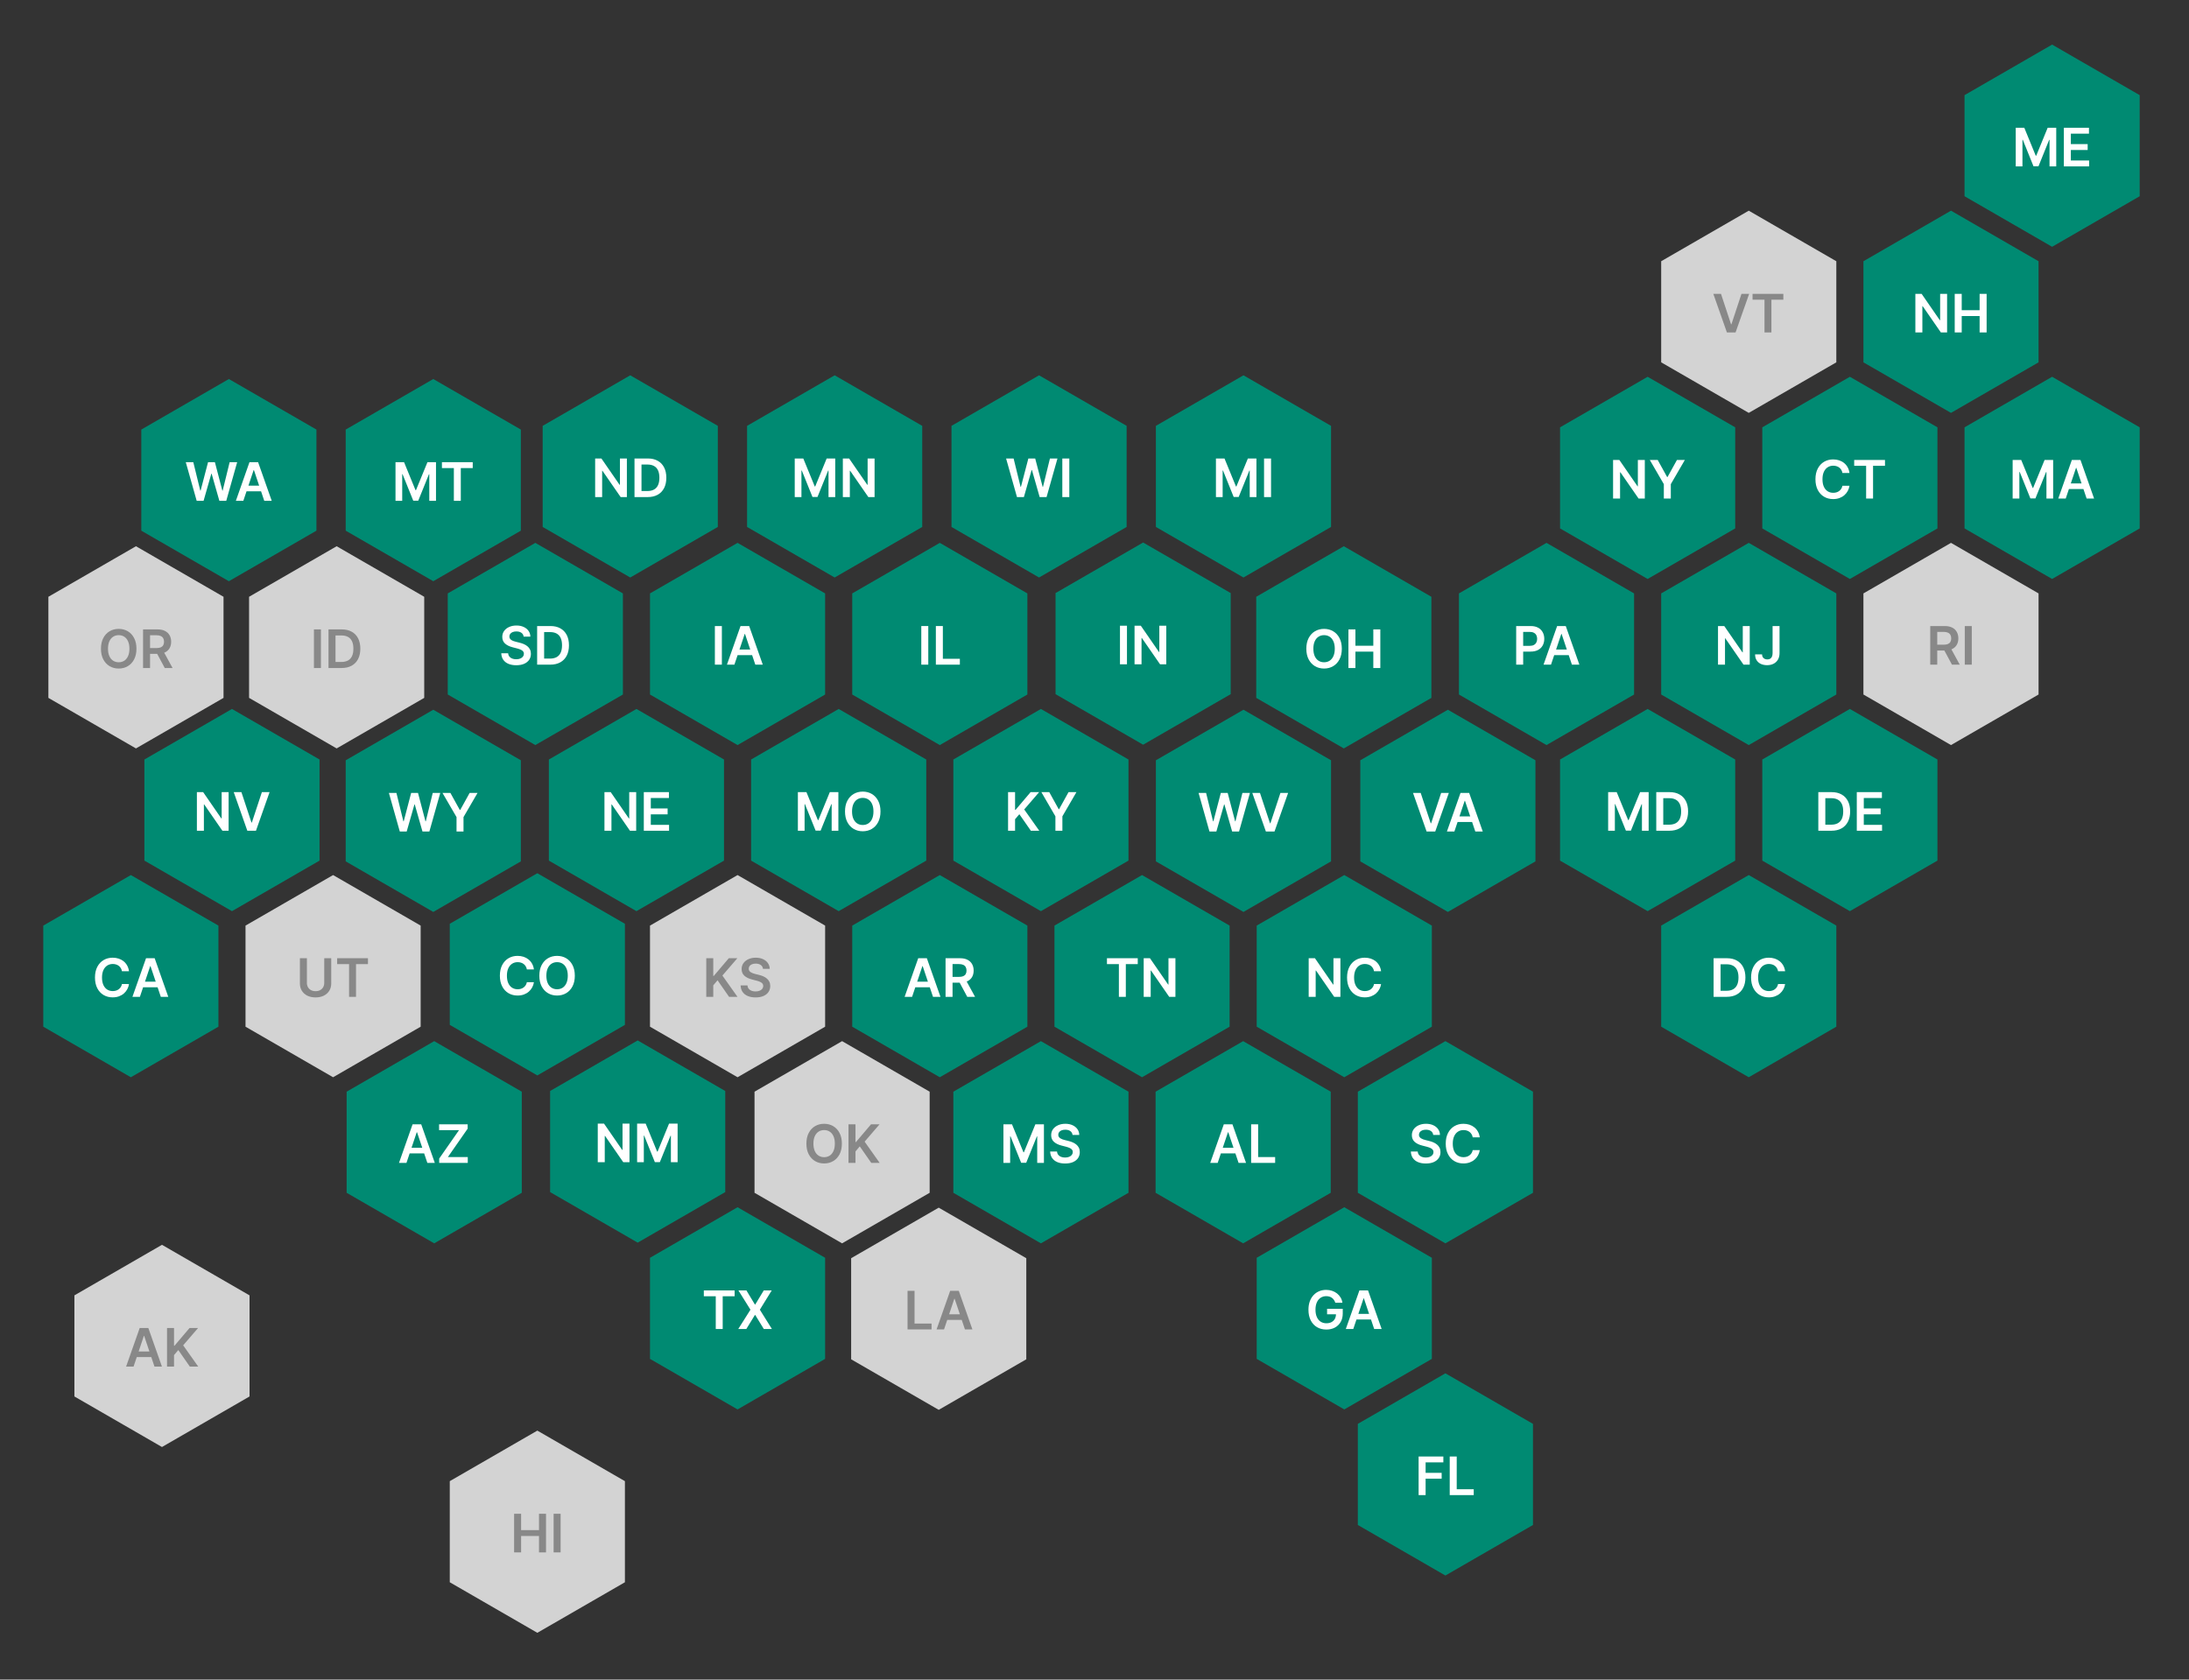 <svg xmlns="http://www.w3.org/2000/svg" fill="none" viewBox="0 0 589 452" height="452" width="589">
<rect x="0" y="0" width="589" height="452" fill="#333333" stroke="none"/>
<g clip-path="url(#clip0_246_580)">
<path fill="#008A72" d="M61.583 102L85.146 115.604V142.811L61.583 156.415L38.02 142.811V115.604L61.583 102Z"></path>
<path fill="white" d="M52.922 134.773L49.99 124.384H52.014L53.886 132.019H53.983L55.981 124.384H57.823L59.827 132.024H59.918L61.79 124.384H63.814L60.882 134.773H59.025L56.945 127.483H56.864L54.779 134.773H52.922ZM65.477 134.773H63.468L67.126 124.384H69.449L73.112 134.773H71.103L68.328 126.515H68.247L65.477 134.773ZM65.543 130.7H71.022V132.212H65.543V130.7Z"></path>
</g>
<g clip-path="url(#clip1_246_580)">
<path fill="#D3D3D3" d="M90.583 147L114.146 160.604V187.811L90.583 201.415L67.02 187.811V160.604L90.583 147Z"></path>
<path fill="#888888" d="M86.354 169.384V179.773H84.472V169.384H86.354ZM91.913 179.773H88.392V169.384H91.984C93.016 169.384 93.902 169.592 94.642 170.008C95.386 170.42 95.958 171.014 96.357 171.788C96.756 172.563 96.956 173.49 96.956 174.568C96.956 175.651 96.754 176.581 96.352 177.359C95.953 178.137 95.376 178.733 94.622 179.149C93.871 179.565 92.968 179.773 91.913 179.773ZM90.275 178.145H91.822C92.546 178.145 93.149 178.013 93.633 177.749C94.117 177.482 94.48 177.085 94.724 176.557C94.967 176.026 95.089 175.363 95.089 174.568C95.089 173.774 94.967 173.114 94.724 172.59C94.48 172.062 94.12 171.668 93.643 171.408C93.169 171.144 92.581 171.012 91.878 171.012H90.275V178.145Z"></path>
</g>
<g clip-path="url(#clip2_246_580)">
<path fill="#D3D3D3" d="M43.583 335L67.146 348.604V375.811L43.583 389.415L20.02 375.811V348.604L43.583 335Z"></path>
<path fill="#888888" d="M35.94 367.773H33.931L37.588 357.384H39.912L43.574 367.773H41.566L38.791 359.515H38.709L35.94 367.773ZM36.005 363.7H41.484V365.212H36.005V363.7ZM44.943 367.773V357.384H46.825V362.158H46.952L51.005 357.384H53.303L49.285 362.046L53.339 367.773H51.076L47.977 363.319L46.825 364.679V367.773H44.943Z"></path>
</g>
<g clip-path="url(#clip3_246_580)">
<path fill="#D3D3D3" d="M144.583 385L168.146 398.604V425.811L144.583 439.415L121.02 425.811V398.604L144.583 385Z"></path>
<path fill="#888888" d="M138.333 417.773V407.384H140.215V411.782H145.029V407.384H146.916V417.773H145.029V413.36H140.215V417.773H138.333ZM150.845 407.384V417.773H148.963V407.384H150.845Z"></path>
</g>
<g clip-path="url(#clip4_246_580)">
<path fill="#D3D3D3" d="M36.583 147L60.146 160.604V187.811L36.583 201.415L13.02 187.811V160.604L36.583 147Z"></path>
<path fill="#888888" d="M36.715 174.579C36.715 175.698 36.505 176.657 36.086 177.455C35.669 178.25 35.101 178.859 34.381 179.281C33.664 179.704 32.851 179.915 31.941 179.915C31.031 179.915 30.216 179.704 29.496 179.281C28.779 178.855 28.21 178.245 27.791 177.45C27.375 176.652 27.167 175.695 27.167 174.579C27.167 173.459 27.375 172.502 27.791 171.707C28.21 170.909 28.779 170.299 29.496 169.876C30.216 169.453 31.031 169.242 31.941 169.242C32.851 169.242 33.664 169.453 34.381 169.876C35.101 170.299 35.669 170.909 36.086 171.707C36.505 172.502 36.715 173.459 36.715 174.579ZM34.822 174.579C34.822 173.791 34.699 173.126 34.452 172.585C34.209 172.04 33.87 171.629 33.437 171.352C33.005 171.071 32.506 170.931 31.941 170.931C31.376 170.931 30.877 171.071 30.444 171.352C30.011 171.629 29.672 172.04 29.425 172.585C29.181 173.126 29.059 173.791 29.059 174.579C29.059 175.367 29.181 176.033 29.425 176.577C29.672 177.119 30.011 177.529 30.444 177.81C30.877 178.087 31.376 178.226 31.941 178.226C32.506 178.226 33.005 178.087 33.437 177.81C33.87 177.529 34.209 177.119 34.452 176.577C34.699 176.033 34.822 175.367 34.822 174.579ZM38.494 179.773V169.384H42.39C43.188 169.384 43.858 169.522 44.399 169.8C44.944 170.077 45.354 170.466 45.632 170.967C45.913 171.464 46.053 172.044 46.053 172.707C46.053 173.373 45.911 173.951 45.627 174.442C45.346 174.929 44.932 175.306 44.384 175.573C43.836 175.837 43.163 175.969 42.365 175.969H39.59V174.406H42.111C42.578 174.406 42.96 174.342 43.258 174.213C43.555 174.081 43.775 173.89 43.917 173.64C44.062 173.386 44.135 173.075 44.135 172.707C44.135 172.338 44.062 172.024 43.917 171.763C43.772 171.499 43.55 171.3 43.252 171.164C42.955 171.026 42.571 170.956 42.101 170.956H40.376V179.773H38.494ZM43.861 175.066L46.433 179.773H44.333L41.807 175.066H43.861Z"></path>
</g>
<g clip-path="url(#clip5_246_580)">
<path fill="#008A72" d="M35.208 235.491L58.771 249.094V276.302L35.208 289.906L11.645 276.302V249.094L35.208 235.491Z"></path>
<path fill="white" d="M34.712 261.38H32.815C32.76 261.069 32.661 260.793 32.515 260.553C32.37 260.31 32.189 260.103 31.972 259.934C31.756 259.765 31.509 259.638 31.232 259.554C30.958 259.466 30.662 259.422 30.344 259.422C29.779 259.422 29.279 259.564 28.842 259.848C28.406 260.129 28.064 260.541 27.817 261.086C27.571 261.627 27.447 262.288 27.447 263.069C27.447 263.864 27.571 264.534 27.817 265.078C28.068 265.619 28.409 266.029 28.842 266.306C29.279 266.58 29.777 266.717 30.339 266.717C30.65 266.717 30.941 266.676 31.211 266.595C31.485 266.511 31.73 266.387 31.947 266.225C32.167 266.062 32.351 265.863 32.5 265.626C32.652 265.389 32.757 265.119 32.815 264.814L34.712 264.825C34.641 265.318 34.487 265.782 34.25 266.215C34.017 266.648 33.711 267.03 33.332 267.361C32.953 267.689 32.51 267.946 32.003 268.132C31.495 268.315 30.932 268.406 30.314 268.406C29.4 268.406 28.585 268.195 27.868 267.772C27.151 267.349 26.587 266.739 26.174 265.941C25.761 265.143 25.555 264.185 25.555 263.069C25.555 261.95 25.763 260.993 26.179 260.198C26.595 259.4 27.161 258.789 27.878 258.367C28.595 257.944 29.407 257.733 30.314 257.733C30.892 257.733 31.43 257.814 31.927 257.976C32.424 258.138 32.867 258.377 33.256 258.691C33.645 259.002 33.964 259.385 34.215 259.838C34.468 260.288 34.634 260.802 34.712 261.38ZM37.644 268.264H35.635L39.293 257.875H41.616L45.279 268.264H43.27L40.495 260.005H40.414L37.644 268.264ZM37.71 264.19H43.189V265.702H37.71V264.19Z"></path>
</g>
<g clip-path="url(#clip6_246_580)">
<path fill="#008A72" d="M116.583 102L140.146 115.604V142.811L116.583 156.415L93.02 142.811V115.604L116.583 102Z"></path>
<path fill="white" d="M106.419 124.384H108.723L111.807 131.912H111.929L115.013 124.384H117.316V134.773H115.51V127.636H115.414L112.543 134.743H111.193L108.322 127.62H108.225V134.773H106.419V124.384ZM118.909 125.962V124.384H127.199V125.962H123.987V134.773H122.121V125.962H118.909Z"></path>
</g>
<g clip-path="url(#clip7_246_580)">
<path fill="#008A72" d="M116.583 191L140.146 204.604V231.811L116.583 245.415L93.02 231.811V204.604L116.583 191Z"></path>
<path fill="white" d="M107.574 223.773L104.641 213.384H106.666L108.537 221.019H108.634L110.633 213.384H112.474L114.478 221.024H114.569L116.441 213.384H118.465L115.533 223.773H113.676L111.597 216.483H111.515L109.43 223.773H107.574ZM119.06 213.384H121.186L123.727 217.98H123.829L126.371 213.384H128.496L124.717 219.898V223.773H122.84V219.898L119.06 213.384Z"></path>
</g>
<g clip-path="url(#clip8_246_580)">
<path fill="#008A72" d="M62.417 190.792L85.98 204.396V231.604L62.417 245.208L38.854 231.604V204.396L62.417 190.792Z"></path>
<path fill="white" d="M61.516 213.176V223.566H59.842L54.947 216.489H54.861V223.566H52.978V213.176H54.663L59.553 220.258H59.644V213.176H61.516ZM64.957 213.176L67.661 221.354H67.768L70.466 213.176H72.536L68.874 223.566H66.55L62.892 213.176H64.957Z"></path>
</g>
<g clip-path="url(#clip9_246_580)">
<path fill="#D3D3D3" d="M89.625 235.491L113.188 249.094V276.302L89.625 289.906L66.062 276.302V249.094L89.625 235.491Z"></path>
<path fill="#888888" d="M87.245 257.875H89.127V264.662C89.127 265.406 88.951 266.061 88.6 266.626C88.251 267.19 87.761 267.632 87.129 267.95C86.496 268.264 85.757 268.421 84.912 268.421C84.063 268.421 83.322 268.264 82.69 267.95C82.057 267.632 81.567 267.19 81.218 266.626C80.87 266.061 80.696 265.406 80.696 264.662V257.875H82.578V264.505C82.578 264.938 82.673 265.323 82.862 265.662C83.055 266 83.325 266.265 83.674 266.458C84.022 266.648 84.435 266.742 84.912 266.742C85.388 266.742 85.801 266.648 86.149 266.458C86.501 266.265 86.772 266 86.961 265.662C87.15 265.323 87.245 264.938 87.245 264.505V257.875ZM90.716 259.452V257.875H99.006V259.452H95.794V268.264H93.928V259.452H90.716Z"></path>
</g>
<g clip-path="url(#clip10_246_580)">
<path fill="#008A72" d="M169.583 101L193.146 114.604V141.811L169.583 155.415L146.02 141.811V114.604L169.583 101Z"></path>
<path fill="white" d="M168.676 123.384V133.773H167.002L162.106 126.697H162.02V133.773H160.138V123.384H161.822L166.713 130.466H166.804V123.384H168.676ZM174.247 133.773H170.727V123.384H174.318C175.35 123.384 176.236 123.592 176.977 124.008C177.721 124.42 178.292 125.014 178.691 125.788C179.09 126.563 179.29 127.49 179.29 128.568C179.29 129.651 179.089 130.581 178.686 131.359C178.287 132.137 177.711 132.733 176.956 133.149C176.206 133.565 175.303 133.773 174.247 133.773ZM172.609 132.145H174.156C174.88 132.145 175.483 132.013 175.967 131.749C176.451 131.482 176.814 131.085 177.058 130.557C177.301 130.026 177.423 129.363 177.423 128.568C177.423 127.774 177.301 127.114 177.058 126.59C176.814 126.062 176.454 125.668 175.977 125.408C175.504 125.144 174.915 125.012 174.212 125.012H172.609V132.145Z"></path>
</g>
<g clip-path="url(#clip11_246_580)">
<path fill="#008A72" d="M144.042 146.094L167.605 159.698V186.906L144.042 200.509L120.478 186.906V159.698L144.042 146.094Z"></path>
<path fill="white" d="M140.898 171.334C140.851 170.891 140.651 170.546 140.3 170.299C139.951 170.052 139.498 169.929 138.94 169.929C138.548 169.929 138.211 169.988 137.93 170.107C137.65 170.225 137.435 170.386 137.286 170.588C137.137 170.791 137.061 171.023 137.058 171.283C137.058 171.5 137.107 171.688 137.205 171.847C137.306 172.006 137.443 172.141 137.616 172.252C137.788 172.361 137.979 172.452 138.189 172.526C138.399 172.601 138.61 172.663 138.823 172.714L139.797 172.958C140.19 173.049 140.567 173.172 140.929 173.328C141.294 173.483 141.62 173.68 141.908 173.916C142.199 174.153 142.429 174.439 142.598 174.774C142.767 175.109 142.851 175.501 142.851 175.951C142.851 176.559 142.696 177.095 142.385 177.559C142.073 178.019 141.624 178.379 141.035 178.639C140.45 178.896 139.742 179.025 138.91 179.025C138.101 179.025 137.399 178.9 136.804 178.65C136.212 178.399 135.749 178.034 135.414 177.554C135.083 177.074 134.904 176.488 134.876 175.798H136.728C136.755 176.16 136.867 176.461 137.063 176.701C137.259 176.942 137.514 177.121 137.829 177.239C138.147 177.358 138.502 177.417 138.894 177.417C139.304 177.417 139.662 177.356 139.97 177.234C140.281 177.109 140.524 176.937 140.7 176.717C140.876 176.493 140.966 176.233 140.969 175.935C140.966 175.665 140.886 175.442 140.731 175.266C140.575 175.087 140.357 174.938 140.076 174.819C139.799 174.698 139.474 174.589 139.102 174.495L137.92 174.19C137.065 173.97 136.388 173.637 135.891 173.191C135.397 172.741 135.15 172.144 135.15 171.4C135.15 170.788 135.316 170.252 135.648 169.792C135.982 169.332 136.437 168.975 137.012 168.722C137.587 168.465 138.238 168.336 138.965 168.336C139.703 168.336 140.349 168.465 140.903 168.722C141.461 168.975 141.899 169.329 142.217 169.782C142.535 170.232 142.699 170.749 142.709 171.334H140.898ZM148.05 178.868H144.529V168.478H148.121C149.152 168.478 150.039 168.686 150.779 169.102C151.523 169.515 152.095 170.108 152.494 170.883C152.893 171.657 153.093 172.584 153.093 173.663C153.093 174.745 152.891 175.675 152.489 176.453C152.09 177.231 151.513 177.828 150.759 178.244C150.008 178.66 149.105 178.868 148.05 178.868ZM146.411 177.239H147.959C148.682 177.239 149.286 177.107 149.77 176.844C150.253 176.576 150.617 176.179 150.86 175.651C151.104 175.12 151.226 174.458 151.226 173.663C151.226 172.868 151.104 172.208 150.86 171.684C150.617 171.157 150.257 170.763 149.78 170.502C149.306 170.238 148.718 170.107 148.014 170.107H146.411V177.239Z"></path>
</g>
<g clip-path="url(#clip12_246_580)">
<path fill="#008A72" d="M144.583 235L168.146 248.604V275.811L144.583 289.415L121.02 275.811V248.604L144.583 235Z"></path>
<path fill="white" d="M143.661 260.889H141.764C141.71 260.578 141.61 260.303 141.465 260.062C141.319 259.819 141.138 259.613 140.922 259.443C140.705 259.274 140.459 259.148 140.181 259.063C139.907 258.975 139.611 258.931 139.293 258.931C138.729 258.931 138.228 259.073 137.792 259.357C137.355 259.638 137.014 260.051 136.767 260.595C136.52 261.136 136.397 261.797 136.397 262.579C136.397 263.373 136.52 264.043 136.767 264.588C137.017 265.129 137.359 265.538 137.792 265.815C138.228 266.089 138.727 266.226 139.288 266.226C139.599 266.226 139.89 266.186 140.161 266.104C140.435 266.02 140.68 265.896 140.896 265.734C141.116 265.572 141.301 265.372 141.449 265.135C141.602 264.899 141.706 264.628 141.764 264.324L143.661 264.334C143.59 264.828 143.436 265.291 143.2 265.724C142.966 266.157 142.66 266.539 142.281 266.87C141.903 267.198 141.46 267.456 140.952 267.642C140.445 267.824 139.882 267.915 139.263 267.915C138.35 267.915 137.535 267.704 136.818 267.281C136.101 266.859 135.536 266.248 135.123 265.45C134.711 264.652 134.504 263.695 134.504 262.579C134.504 261.459 134.712 260.502 135.128 259.707C135.544 258.909 136.111 258.299 136.828 257.876C137.545 257.453 138.357 257.242 139.263 257.242C139.841 257.242 140.379 257.323 140.876 257.485C141.373 257.648 141.816 257.886 142.205 258.201C142.594 258.512 142.914 258.894 143.164 259.347C143.418 259.797 143.584 260.311 143.661 260.889ZM154.669 262.579C154.669 263.698 154.459 264.657 154.039 265.455C153.624 266.25 153.055 266.859 152.335 267.281C151.618 267.704 150.805 267.915 149.895 267.915C148.985 267.915 148.17 267.704 147.45 267.281C146.733 266.855 146.164 266.245 145.745 265.45C145.329 264.652 145.121 263.695 145.121 262.579C145.121 261.459 145.329 260.502 145.745 259.707C146.164 258.909 146.733 258.299 147.45 257.876C148.17 257.453 148.985 257.242 149.895 257.242C150.805 257.242 151.618 257.453 152.335 257.876C153.055 258.299 153.624 258.909 154.039 259.707C154.459 260.502 154.669 261.459 154.669 262.579ZM152.776 262.579C152.776 261.791 152.653 261.126 152.406 260.585C152.162 260.04 151.824 259.629 151.391 259.352C150.958 259.071 150.46 258.931 149.895 258.931C149.33 258.931 148.831 259.071 148.398 259.352C147.965 259.629 147.625 260.04 147.379 260.585C147.135 261.126 147.013 261.791 147.013 262.579C147.013 263.367 147.135 264.033 147.379 264.577C147.625 265.119 147.965 265.529 148.398 265.81C148.831 266.087 149.33 266.226 149.895 266.226C150.46 266.226 150.958 266.087 151.391 265.81C151.824 265.529 152.162 265.119 152.406 264.577C152.653 264.033 152.776 263.367 152.776 262.579Z"></path>
</g>
<g clip-path="url(#clip13_246_580)">
<path fill="#008A72" d="M171.583 280L195.146 293.604V320.811L171.583 334.415L148.02 320.811V293.604L171.583 280Z"></path>
<path fill="white" d="M169.378 302.384V312.773H167.704L162.809 305.697H162.723V312.773H160.841V302.384H162.525L167.415 309.466H167.506V302.384H169.378ZM171.429 302.384H173.732L176.817 309.912H176.939L180.023 302.384H182.326V312.773H180.52V305.636H180.424L177.552 312.743H176.203L173.332 305.62H173.235V312.773H171.429V302.384Z"></path>
</g>
<g clip-path="url(#clip14_246_580)">
<path fill="#008A72" d="M116.833 280.188L140.396 293.792V321L116.833 334.604L93.27 321V293.792L116.833 280.188Z"></path>
<path fill="white" d="M109.364 312.962H107.355L111.013 302.572H113.336L116.999 312.962H114.99L112.215 304.703H112.134L109.364 312.962ZM109.43 308.888H114.909V310.4H109.43V308.888ZM118.175 312.962V311.79L123.501 304.15H118.144V302.572H125.835V303.744L120.513 311.384H125.865V312.962H118.175Z"></path>
</g>
<g clip-path="url(#clip15_246_580)">
<path fill="#008A72" d="M224.583 101L248.146 114.604V141.811L224.583 155.415L201.02 141.811V114.604L224.583 101Z"></path>
<path fill="white" d="M213.841 123.384H216.144L219.228 130.912H219.35L222.434 123.384H224.738V133.773H222.932V126.636H222.835L219.964 133.743H218.614L215.743 126.62H215.647V133.773H213.841V123.384ZM235.325 123.384V133.773H233.651L228.755 126.697H228.669V133.773H226.787V123.384H228.471L233.362 130.466H233.453V123.384H235.325Z"></path>
</g>
<g clip-path="url(#clip16_246_580)">
<path fill="#008A72" d="M198.458 146.094L222.021 159.698V186.906L198.458 200.509L174.895 186.906V159.698L198.458 146.094Z"></path>
<path fill="white" d="M194.236 168.478V178.868H192.354V168.478H194.236ZM197.609 178.868H195.6L199.257 168.478H201.581L205.244 178.868H203.235L200.46 170.609H200.379L197.609 178.868ZM197.675 174.794H203.154V176.306H197.675V174.794Z"></path>
</g>
<g clip-path="url(#clip17_246_580)">
<path fill="#008A72" d="M171.25 190.792L194.813 204.396V231.604L171.25 245.208L147.687 231.604V204.396L171.25 190.792Z"></path>
<path fill="white" d="M171.18 213.176V223.566H169.506L164.61 216.489H164.524V223.566H162.642V213.176H164.326L169.216 220.258H169.308V213.176H171.18ZM173.23 223.566V213.176H179.988V214.754H175.113V217.575H179.638V219.152H175.113V221.988H180.028V223.566H173.23Z"></path>
</g>
<g clip-path="url(#clip18_246_580)">
<path fill="#D3D3D3" d="M198.458 235.491L222.021 249.094V276.302L198.458 289.906L174.895 276.302V249.094L198.458 235.491Z"></path>
<path fill="#888888" d="M190.038 268.264V257.875H191.921V262.648H192.047L196.101 257.875H198.399L194.381 262.537L198.434 268.264H196.172L193.072 263.81L191.921 265.17V268.264H190.038ZM205.297 260.731C205.25 260.288 205.05 259.943 204.698 259.696C204.35 259.449 203.897 259.325 203.339 259.325C202.946 259.325 202.61 259.385 202.329 259.503C202.048 259.621 201.834 259.782 201.685 259.985C201.536 260.188 201.46 260.42 201.457 260.68C201.457 260.896 201.506 261.084 201.604 261.243C201.705 261.402 201.842 261.537 202.015 261.649C202.187 261.757 202.378 261.848 202.588 261.923C202.798 261.997 203.009 262.06 203.222 262.111L204.196 262.354C204.588 262.445 204.965 262.569 205.327 262.724C205.693 262.88 206.019 263.076 206.306 263.313C206.597 263.55 206.827 263.835 206.996 264.17C207.165 264.505 207.25 264.897 207.25 265.347C207.25 265.956 207.094 266.492 206.783 266.955C206.472 267.415 206.022 267.775 205.434 268.036C204.849 268.293 204.14 268.421 203.308 268.421C202.5 268.421 201.798 268.296 201.203 268.046C200.611 267.796 200.148 267.43 199.813 266.95C199.482 266.47 199.302 265.885 199.275 265.195H201.127C201.154 265.557 201.266 265.858 201.462 266.098C201.658 266.338 201.913 266.517 202.228 266.636C202.546 266.754 202.901 266.813 203.293 266.813C203.702 266.813 204.061 266.752 204.369 266.631C204.68 266.506 204.923 266.333 205.099 266.113C205.275 265.89 205.365 265.63 205.368 265.332C205.365 265.061 205.285 264.838 205.13 264.662C204.974 264.483 204.756 264.334 204.475 264.216C204.198 264.094 203.873 263.986 203.501 263.891L202.319 263.587C201.463 263.367 200.787 263.034 200.29 262.587C199.796 262.138 199.549 261.541 199.549 260.797C199.549 260.184 199.715 259.648 200.046 259.188C200.381 258.729 200.836 258.372 201.411 258.118C201.986 257.861 202.637 257.733 203.364 257.733C204.101 257.733 204.747 257.861 205.302 258.118C205.86 258.372 206.298 258.725 206.616 259.178C206.934 259.628 207.098 260.146 207.108 260.731H205.297Z"></path>
</g>
<g clip-path="url(#clip19_246_580)">
<path fill="#D3D3D3" d="M226.583 280.188L250.146 293.792V321L226.583 334.604L203.02 321V293.792L226.583 280.188Z"></path>
<path fill="#888888" d="M226.526 307.767C226.526 308.887 226.317 309.845 225.897 310.644C225.481 311.438 224.913 312.047 224.193 312.47C223.476 312.893 222.662 313.104 221.753 313.104C220.843 313.104 220.028 312.893 219.307 312.47C218.59 312.044 218.022 311.433 217.603 310.638C217.187 309.84 216.979 308.883 216.979 307.767C216.979 306.648 217.187 305.691 217.603 304.896C218.022 304.098 218.59 303.487 219.307 303.064C220.028 302.642 220.843 302.43 221.753 302.43C222.662 302.43 223.476 302.642 224.193 303.064C224.913 303.487 225.481 304.098 225.897 304.896C226.317 305.691 226.526 306.648 226.526 307.767ZM224.634 307.767C224.634 306.979 224.511 306.315 224.264 305.773C224.02 305.229 223.682 304.818 223.249 304.541C222.816 304.26 222.317 304.12 221.753 304.12C221.188 304.12 220.689 304.26 220.256 304.541C219.823 304.818 219.483 305.229 219.236 305.773C218.993 306.315 218.871 306.979 218.871 307.767C218.871 308.555 218.993 309.221 219.236 309.766C219.483 310.307 219.823 310.718 220.256 310.999C220.689 311.276 221.188 311.415 221.753 311.415C222.317 311.415 222.816 311.276 223.249 310.999C223.682 310.718 224.02 310.307 224.264 309.766C224.511 309.221 224.634 308.555 224.634 307.767ZM228.306 312.962V302.572H230.188V307.346H230.315L234.368 302.572H236.666L232.648 307.234L236.702 312.962H234.439L231.339 308.508L230.188 309.867V312.962H228.306Z"></path>
</g>
<g clip-path="url(#clip20_246_580)">
<path fill="#008A72" d="M198.458 324.887L222.021 338.49V365.698L198.458 379.302L174.895 365.698V338.49L198.458 324.887Z"></path>
<path fill="white" d="M189.38 348.848V347.271H197.669V348.848H194.458V357.66H192.591V348.848H189.38ZM200.84 347.271L203.128 351.075H203.209L205.507 347.271H207.653L204.452 352.465L207.703 357.66H205.522L203.209 353.881H203.128L200.814 357.66H198.643L201.925 352.465L198.684 347.271H200.84Z"></path>
</g>
<g clip-path="url(#clip21_246_580)">
<path fill="#008A72" d="M279.583 101L303.146 114.604V141.811L279.583 155.415L256.02 141.811V114.604L279.583 101Z"></path>
<path fill="white" d="M273.643 133.773L270.711 123.384H272.735L274.607 131.019H274.703L276.702 123.384H278.543L280.547 131.024H280.639L282.511 123.384H284.535L281.603 133.773H279.746L277.666 126.483H277.585L275.5 133.773H273.643ZM287.722 123.384V133.773H285.84V123.384H287.722Z"></path>
</g>
<g clip-path="url(#clip22_246_580)">
<path fill="#008A72" d="M252.875 146.094L276.438 159.698V186.906L252.875 200.509L229.312 186.906V159.698L252.875 146.094Z"></path>
<path fill="white" d="M249.776 168.478V178.868H247.894V168.478H249.776ZM251.814 178.868V168.478H253.696V177.29H258.272V178.868H251.814Z"></path>
</g>
<g clip-path="url(#clip23_246_580)">
<path fill="#008A72" d="M225.667 190.792L249.23 204.396V231.604L225.667 245.208L202.103 231.604V204.396L225.667 190.792Z"></path>
<path fill="white" d="M214.687 213.176H216.99L220.074 220.705H220.196L223.28 213.176H225.584V223.566H223.778V216.428H223.681L220.81 223.535H219.46L216.589 216.413H216.493V223.566H214.687V213.176ZM236.917 218.371C236.917 219.491 236.707 220.449 236.288 221.248C235.872 222.042 235.304 222.651 234.583 223.074C233.866 223.497 233.053 223.708 232.143 223.708C231.233 223.708 230.418 223.497 229.698 223.074C228.981 222.648 228.413 222.037 227.993 221.242C227.577 220.444 227.369 219.487 227.369 218.371C227.369 217.252 227.577 216.295 227.993 215.5C228.413 214.702 228.981 214.091 229.698 213.668C230.418 213.246 231.233 213.034 232.143 213.034C233.053 213.034 233.866 213.246 234.583 213.668C235.304 214.091 235.872 214.702 236.288 215.5C236.707 216.295 236.917 217.252 236.917 218.371ZM235.025 218.371C235.025 217.583 234.901 216.919 234.654 216.377C234.411 215.833 234.073 215.422 233.64 215.145C233.207 214.864 232.708 214.724 232.143 214.724C231.578 214.724 231.079 214.864 230.647 215.145C230.214 215.422 229.874 215.833 229.627 216.377C229.383 216.919 229.262 217.583 229.262 218.371C229.262 219.159 229.383 219.825 229.627 220.37C229.874 220.911 230.214 221.322 230.647 221.603C231.079 221.88 231.578 222.019 232.143 222.019C232.708 222.019 233.207 221.88 233.64 221.603C234.073 221.322 234.411 220.911 234.654 220.37C234.901 219.825 235.025 219.159 235.025 218.371Z"></path>
</g>
<g clip-path="url(#clip24_246_580)">
<path fill="#008A72" d="M252.875 235.491L276.438 249.094V276.302L252.875 289.906L229.312 276.302V249.094L252.875 235.491Z"></path>
<path fill="white" d="M245.42 268.264H243.411L247.068 257.875H249.392L253.055 268.264H251.046L248.271 260.005H248.19L245.42 268.264ZM245.486 264.19H250.965V265.702H245.486V264.19ZM254.423 268.264V257.875H258.319C259.117 257.875 259.787 258.013 260.328 258.291C260.873 258.568 261.284 258.957 261.561 259.457C261.842 259.955 261.982 260.535 261.982 261.197C261.982 261.864 261.84 262.442 261.556 262.932C261.275 263.419 260.861 263.796 260.313 264.064C259.765 264.327 259.092 264.459 258.294 264.459H255.519V262.897H258.04C258.507 262.897 258.889 262.833 259.187 262.704C259.484 262.572 259.704 262.381 259.846 262.131C259.992 261.877 260.064 261.566 260.064 261.197C260.064 260.829 259.992 260.514 259.846 260.254C259.701 259.99 259.479 259.79 259.182 259.655C258.884 259.517 258.5 259.447 258.03 259.447H256.305V268.264H254.423ZM259.79 263.556L262.362 268.264H260.262L257.736 263.556H259.79Z"></path>
</g>
<g clip-path="url(#clip25_246_580)">
<path fill="#D3D3D3" d="M252.583 325L276.146 338.604V365.811L252.583 379.415L229.02 365.811V338.604L252.583 325Z"></path>
<path fill="#888888" d="M244.198 357.773V347.384H246.08V356.196H250.656V357.773H244.198ZM254.015 357.773H252.006L255.663 347.384H257.987L261.65 357.773H259.641L256.866 349.515H256.785L254.015 357.773ZM254.081 353.7H259.56V355.212H254.081V353.7Z"></path>
</g>
<g clip-path="url(#clip26_246_580)">
<path fill="#008A72" d="M361.583 147L385.146 160.604V187.811L361.583 201.415L338.02 187.811V160.604L361.583 147Z"></path>
<path fill="white" d="M361.045 174.579C361.045 175.698 360.835 176.657 360.416 177.455C360 178.25 359.432 178.859 358.711 179.281C357.994 179.704 357.181 179.915 356.271 179.915C355.362 179.915 354.546 179.704 353.826 179.281C353.109 178.855 352.541 178.245 352.122 177.45C351.706 176.652 351.498 175.695 351.498 174.579C351.498 173.459 351.706 172.502 352.122 171.707C352.541 170.909 353.109 170.299 353.826 169.876C354.546 169.453 355.362 169.242 356.271 169.242C357.181 169.242 357.994 169.453 358.711 169.876C359.432 170.299 360 170.909 360.416 171.707C360.835 172.502 361.045 173.459 361.045 174.579ZM359.153 174.579C359.153 173.791 359.029 173.126 358.782 172.585C358.539 172.04 358.201 171.629 357.768 171.352C357.335 171.071 356.836 170.931 356.271 170.931C355.707 170.931 355.208 171.071 354.775 171.352C354.342 171.629 354.002 172.04 353.755 172.585C353.512 173.126 353.39 173.791 353.39 174.579C353.39 175.367 353.512 176.033 353.755 176.577C354.002 177.119 354.342 177.529 354.775 177.81C355.208 178.087 355.707 178.226 356.271 178.226C356.836 178.226 357.335 178.087 357.768 177.81C358.201 177.529 358.539 177.119 358.782 176.577C359.029 176.033 359.153 175.367 359.153 174.579ZM362.824 179.773V169.384H364.707V173.782H369.521V169.384H371.408V179.773H369.521V175.36H364.707V179.773H362.824Z"></path>
</g>
<g clip-path="url(#clip27_246_580)">
<path fill="#008A72" d="M280.083 190.792L303.646 204.396V231.604L280.083 245.208L256.52 231.604V204.396L280.083 190.792Z"></path>
<path fill="white" d="M271.245 223.566V213.176H273.127V217.95H273.254L277.307 213.176H279.605L275.587 217.838L279.641 223.566H277.378L274.279 219.112L273.127 220.471V223.566H271.245ZM280.203 213.176H282.328L284.87 217.772H284.971L287.513 213.176H289.639L285.859 219.69V223.566H283.982V219.69L280.203 213.176Z"></path>
</g>
<g clip-path="url(#clip28_246_580)">
<path fill="#008A72" d="M307.292 235.491L330.855 249.094V276.302L307.292 289.906L283.728 276.302V249.094L307.292 235.491Z"></path>
<path fill="white" d="M297.85 259.452V257.875H306.139V259.452H302.928V268.264H301.061V259.452H297.85ZM316.275 257.875V268.264H314.601L309.706 261.187H309.62V268.264H307.737V257.875H309.422L314.312 264.957H314.403V257.875H316.275Z"></path>
</g>
<g clip-path="url(#clip29_246_580)">
<path fill="#008A72" d="M280.083 280.188L303.646 293.792V321L280.083 334.604L256.52 321V293.792L280.083 280.188Z"></path>
<path fill="white" d="M269.996 302.572H272.299L275.384 310.101H275.506L278.59 302.572H280.893V312.962H279.087V305.824H278.991L276.119 312.931H274.77L271.899 305.809H271.802V312.962H269.996V302.572ZM288.589 305.428C288.542 304.985 288.342 304.64 287.99 304.394C287.642 304.147 287.189 304.023 286.631 304.023C286.239 304.023 285.902 304.082 285.621 304.201C285.341 304.319 285.126 304.48 284.977 304.683C284.828 304.886 284.752 305.117 284.749 305.378C284.749 305.594 284.798 305.782 284.896 305.941C284.997 306.1 285.134 306.235 285.307 306.347C285.479 306.455 285.67 306.546 285.88 306.621C286.09 306.695 286.301 306.758 286.514 306.808L287.488 307.052C287.881 307.143 288.258 307.267 288.619 307.422C288.985 307.578 289.311 307.774 289.599 308.011C289.889 308.247 290.119 308.533 290.289 308.868C290.458 309.203 290.542 309.595 290.542 310.045C290.542 310.654 290.387 311.19 290.075 311.653C289.764 312.113 289.314 312.473 288.726 312.734C288.141 312.991 287.432 313.119 286.6 313.119C285.792 313.119 285.09 312.994 284.495 312.744C283.903 312.494 283.44 312.128 283.105 311.648C282.774 311.168 282.594 310.583 282.567 309.893H284.419C284.446 310.255 284.558 310.556 284.754 310.796C284.95 311.036 285.205 311.215 285.52 311.333C285.838 311.452 286.193 311.511 286.585 311.511C286.994 311.511 287.353 311.45 287.661 311.328C287.972 311.203 288.215 311.031 288.391 310.811C288.567 310.588 288.657 310.327 288.66 310.03C288.657 309.759 288.577 309.536 288.422 309.36C288.266 309.181 288.048 309.032 287.767 308.914C287.49 308.792 287.165 308.684 286.793 308.589L285.611 308.285C284.756 308.065 284.079 307.732 283.582 307.285C283.088 306.835 282.841 306.238 282.841 305.494C282.841 304.882 283.007 304.346 283.338 303.886C283.673 303.426 284.128 303.069 284.703 302.816C285.278 302.559 285.929 302.43 286.656 302.43C287.394 302.43 288.039 302.559 288.594 302.816C289.152 303.069 289.59 303.423 289.908 303.876C290.226 304.326 290.39 304.843 290.4 305.428H288.589Z"></path>
</g>
<g clip-path="url(#clip30_246_580)">
<path fill="#008A72" d="M334.583 101L358.146 114.604V141.811L334.583 155.415L311.02 141.811V114.604L334.583 101Z"></path>
<path fill="white" d="M327.175 123.384H329.478L332.562 130.912H332.684L335.769 123.384H338.072V133.773H336.266V126.636H336.169L333.298 133.743H331.949L329.077 126.62H328.981V133.773H327.175V123.384ZM342.003 123.384V133.773H340.121V123.384H342.003Z"></path>
</g>
<g clip-path="url(#clip31_246_580)">
<path fill="#008A72" d="M334.5 280.188L358.063 293.792V321L334.5 334.604L310.937 321V293.792L334.5 280.188Z"></path>
<path fill="white" d="M327.645 312.962H325.636L329.293 302.572H331.617L335.28 312.962H333.271L330.496 304.703H330.414L327.645 312.962ZM327.711 308.888H333.189V310.4H327.711V308.888ZM336.648 312.962V302.572H338.53V311.384H343.106V312.962H336.648Z"></path>
</g>
<g clip-path="url(#clip32_246_580)">
<path fill="#008A72" d="M361.708 324.887L385.271 338.49V365.698L361.708 379.302L338.145 365.698V338.49L361.708 324.887Z"></path>
<path fill="white" d="M359.293 350.588C359.208 350.314 359.092 350.069 358.943 349.853C358.798 349.633 358.622 349.445 358.415 349.29C358.212 349.134 357.979 349.017 357.715 348.94C357.452 348.858 357.164 348.818 356.853 348.818C356.295 348.818 355.798 348.958 355.361 349.239C354.925 349.52 354.582 349.932 354.332 350.477C354.085 351.018 353.961 351.677 353.961 352.455C353.961 353.24 354.085 353.904 354.332 354.449C354.578 354.993 354.922 355.408 355.361 355.692C355.801 355.973 356.312 356.113 356.893 356.113C357.421 356.113 357.878 356.011 358.263 355.808C358.652 355.606 358.951 355.318 359.161 354.946C359.371 354.571 359.476 354.131 359.476 353.627L359.902 353.693H357.081V352.222H361.297V353.47C361.297 354.359 361.108 355.129 360.729 355.778C360.35 356.427 359.829 356.928 359.166 357.28C358.503 357.628 357.742 357.802 356.883 357.802C355.926 357.802 355.086 357.587 354.362 357.158C353.642 356.725 353.079 356.111 352.673 355.316C352.27 354.518 352.069 353.571 352.069 352.475C352.069 351.637 352.187 350.888 352.424 350.228C352.664 349.569 352.999 349.009 353.429 348.549C353.858 348.086 354.362 347.734 354.94 347.494C355.519 347.25 356.148 347.129 356.828 347.129C357.402 347.129 357.939 347.213 358.436 347.382C358.933 347.548 359.374 347.785 359.76 348.092C360.149 348.4 360.468 348.765 360.719 349.188C360.969 349.611 361.133 350.078 361.211 350.588H359.293ZM364.13 357.66H362.121L365.779 347.271H368.102L371.765 357.66H369.756L366.981 349.401H366.9L364.13 357.66ZM364.196 353.586H369.675V355.098H364.196V353.586Z"></path>
</g>
<g clip-path="url(#clip33_246_580)">
<path fill="#008A72" d="M416.125 146.094L439.688 159.698V186.906L416.125 200.509L392.562 186.906V159.698L416.125 146.094Z"></path>
<path fill="white" d="M407.963 178.868V168.478H411.859C412.658 168.478 413.327 168.627 413.868 168.924C414.413 169.222 414.824 169.631 415.101 170.152C415.382 170.67 415.522 171.258 415.522 171.918C415.522 172.584 415.382 173.176 415.101 173.693C414.82 174.211 414.406 174.618 413.858 174.916C413.31 175.21 412.636 175.357 411.834 175.357H409.252V173.81H411.58C412.047 173.81 412.429 173.729 412.727 173.566C413.025 173.404 413.244 173.181 413.386 172.897C413.532 172.613 413.605 172.286 413.605 171.918C413.605 171.549 413.532 171.224 413.386 170.944C413.244 170.663 413.023 170.445 412.722 170.289C412.424 170.13 412.04 170.051 411.57 170.051H409.845V178.868H407.963ZM417.333 178.868H415.324L418.982 168.478H421.305L424.968 178.868H422.959L420.184 170.609H420.103L417.333 178.868ZM417.399 174.794H422.878V176.306H417.399V174.794Z"></path>
</g>
<g clip-path="url(#clip34_246_580)">
<path fill="#008A72" d="M334.583 191L358.146 204.604V231.811L334.583 245.415L311.02 231.811V204.604L334.583 191Z"></path>
<path fill="white" d="M325.434 223.773L322.502 213.384H324.526L326.398 221.019H326.494L328.493 213.384H330.335L332.339 221.024H332.43L334.302 213.384H336.326L333.394 223.773H331.537L329.457 216.483H329.376L327.291 223.773H325.434ZM339.021 213.384L341.725 221.562H341.832L344.53 213.384H346.6L342.937 223.773H340.614L336.956 213.384H339.021Z"></path>
</g>
<g clip-path="url(#clip35_246_580)">
<path fill="#008A72" d="M307.583 146L331.146 159.604V186.811L307.583 200.415L284.02 186.811V159.604L307.583 146Z"></path>
<path fill="white" d="M303.236 168.384V178.773H301.354V168.384H303.236ZM313.812 168.384V178.773H312.138L307.242 171.697H307.156V178.773H305.274V168.384H306.958L311.849 175.466H311.94V168.384H313.812Z"></path>
</g>
<g clip-path="url(#clip36_246_580)">
<path fill="#008A72" d="M361.708 235.491L385.271 249.094V276.302L361.708 289.906L338.145 276.302V249.094L361.708 235.491Z"></path>
<path fill="white" d="M360.668 257.875V268.264H358.994L354.099 261.187H354.013V268.264H352.131V257.875H353.815L358.705 264.957H358.797V257.875H360.668ZM371.612 261.38H369.715C369.661 261.069 369.561 260.793 369.416 260.553C369.27 260.31 369.089 260.103 368.873 259.934C368.656 259.765 368.41 259.638 368.132 259.554C367.858 259.466 367.562 259.422 367.244 259.422C366.68 259.422 366.179 259.564 365.743 259.848C365.307 260.129 364.965 260.541 364.718 261.086C364.471 261.627 364.348 262.288 364.348 263.069C364.348 263.864 364.471 264.534 364.718 265.078C364.968 265.619 365.31 266.029 365.743 266.306C366.179 266.58 366.678 266.717 367.239 266.717C367.55 266.717 367.841 266.676 368.112 266.595C368.386 266.511 368.631 266.387 368.847 266.225C369.067 266.062 369.252 265.863 369.4 265.626C369.553 265.389 369.657 265.119 369.715 264.814L371.612 264.825C371.541 265.318 371.387 265.782 371.151 266.215C370.917 266.648 370.611 267.03 370.232 267.361C369.854 267.689 369.411 267.946 368.903 268.132C368.396 268.315 367.833 268.406 367.214 268.406C366.301 268.406 365.486 268.195 364.769 267.772C364.052 267.349 363.487 266.739 363.074 265.941C362.662 265.143 362.455 264.185 362.455 263.069C362.455 261.95 362.663 260.993 363.079 260.198C363.495 259.4 364.062 258.789 364.779 258.367C365.496 257.944 366.308 257.733 367.214 257.733C367.792 257.733 368.33 257.814 368.827 257.976C369.324 258.138 369.767 258.377 370.156 258.691C370.545 259.002 370.865 259.385 371.115 259.838C371.369 260.288 371.535 260.802 371.612 261.38Z"></path>
</g>
<g clip-path="url(#clip37_246_580)">
<path fill="#008A72" d="M389.583 191L413.146 204.604V231.811L389.583 245.415L366.02 231.811V204.604L389.583 191Z"></path>
<path fill="white" d="M382.267 213.384L384.971 221.562H385.078L387.777 213.384H389.847L386.184 223.773H383.86L380.203 213.384H382.267ZM391.336 223.773H389.327L392.984 213.384H395.308L398.97 223.773H396.962L394.187 215.515H394.105L391.336 223.773ZM391.402 219.7H396.88V221.212H391.402V219.7Z"></path>
</g>
<g clip-path="url(#clip38_246_580)">
<path fill="#008A72" d="M388.917 280.188L412.48 293.792V321L388.917 334.604L365.353 321V293.792L388.917 280.188Z"></path>
<path fill="white" d="M385.641 305.428C385.593 304.985 385.394 304.64 385.042 304.394C384.694 304.147 384.241 304.023 383.683 304.023C383.29 304.023 382.954 304.082 382.673 304.201C382.392 304.319 382.178 304.48 382.029 304.683C381.88 304.886 381.804 305.117 381.8 305.378C381.8 305.594 381.85 305.782 381.948 305.941C382.049 306.1 382.186 306.235 382.359 306.347C382.531 306.455 382.722 306.546 382.932 306.621C383.141 306.695 383.353 306.758 383.566 306.808L384.54 307.052C384.932 307.143 385.309 307.267 385.671 307.422C386.036 307.578 386.363 307.774 386.65 308.011C386.941 308.247 387.171 308.533 387.34 308.868C387.509 309.203 387.594 309.595 387.594 310.045C387.594 310.654 387.438 311.19 387.127 311.653C386.816 312.113 386.366 312.473 385.778 312.734C385.193 312.991 384.484 313.119 383.652 313.119C382.844 313.119 382.142 312.994 381.547 312.744C380.955 312.494 380.492 312.128 380.157 311.648C379.825 311.168 379.646 310.583 379.619 309.893H381.471C381.498 310.255 381.609 310.556 381.806 310.796C382.002 311.036 382.257 311.215 382.572 311.333C382.889 311.452 383.245 311.511 383.637 311.511C384.046 311.511 384.405 311.45 384.712 311.328C385.024 311.203 385.267 311.031 385.443 310.811C385.619 310.588 385.708 310.327 385.712 310.03C385.708 309.759 385.629 309.536 385.473 309.36C385.318 309.181 385.1 309.032 384.819 308.914C384.542 308.792 384.217 308.684 383.845 308.589L382.663 308.285C381.807 308.065 381.131 307.732 380.634 307.285C380.14 306.835 379.893 306.238 379.893 305.494C379.893 304.882 380.059 304.346 380.39 303.886C380.725 303.426 381.18 303.069 381.755 302.816C382.33 302.559 382.981 302.43 383.708 302.43C384.445 302.43 385.091 302.559 385.646 302.816C386.204 303.069 386.642 303.423 386.96 303.876C387.278 304.326 387.442 304.843 387.452 305.428H385.641ZM398.165 306.078H396.268C396.213 305.767 396.114 305.491 395.968 305.251C395.823 305.007 395.642 304.801 395.425 304.632C395.209 304.463 394.962 304.336 394.685 304.251C394.411 304.164 394.115 304.12 393.797 304.12C393.232 304.12 392.732 304.262 392.295 304.546C391.859 304.826 391.517 305.239 391.271 305.784C391.024 306.325 390.9 306.986 390.9 307.767C390.9 308.562 391.024 309.232 391.271 309.776C391.521 310.317 391.862 310.726 392.295 311.004C392.732 311.278 393.23 311.415 393.792 311.415C394.103 311.415 394.394 311.374 394.664 311.293C394.938 311.208 395.184 311.085 395.4 310.923C395.62 310.76 395.804 310.561 395.953 310.324C396.105 310.087 396.21 309.817 396.268 309.512L398.165 309.522C398.094 310.016 397.94 310.48 397.703 310.912C397.47 311.345 397.164 311.727 396.785 312.059C396.406 312.387 395.963 312.644 395.456 312.83C394.949 313.013 394.385 313.104 393.767 313.104C392.853 313.104 392.038 312.893 391.321 312.47C390.604 312.047 390.04 311.437 389.627 310.638C389.214 309.84 389.008 308.883 389.008 307.767C389.008 306.648 389.216 305.691 389.632 304.896C390.048 304.098 390.614 303.487 391.331 303.064C392.048 302.642 392.86 302.43 393.767 302.43C394.345 302.43 394.883 302.511 395.38 302.674C395.877 302.836 396.32 303.075 396.709 303.389C397.098 303.7 397.417 304.082 397.668 304.536C397.921 304.985 398.087 305.499 398.165 306.078Z"></path>
</g>
<g clip-path="url(#clip39_246_580)">
<path fill="#D3D3D3" d="M470.542 56.698L494.105 70.302V97.51L470.542 111.113L446.978 97.51V70.302L470.542 56.698Z"></path>
<path fill="#888888" d="M463.072 79.082L465.776 87.26H465.883L468.582 79.082H470.651L466.989 89.472H464.665L461.008 79.082H463.072ZM471.563 80.66V79.082H479.853V80.66H476.641V89.472H474.775V80.66H471.563Z"></path>
</g>
<g clip-path="url(#clip40_246_580)">
<path fill="#008A72" d="M443.333 101.396L466.896 115V142.208L443.333 155.811L419.77 142.208V115L443.333 101.396Z"></path>
<path fill="white" d="M442.572 123.78V134.17H440.898L436.003 127.093H435.917V134.17H434.035V123.78H435.719L440.609 130.862H440.701V123.78H442.572ZM443.913 123.78H446.039L448.58 128.376H448.682L451.223 123.78H453.349L449.569 130.294V134.17H447.692V130.294L443.913 123.78Z"></path>
</g>
<g clip-path="url(#clip41_246_580)">
<path fill="#008A72" d="M470.542 146.094L494.105 159.698V186.906L470.542 200.509L446.978 186.906V159.698L470.542 146.094Z"></path>
<path fill="white" d="M470.806 168.478V178.868H469.132L464.237 171.791H464.15V178.868H462.268V168.478H463.952L468.843 175.56H468.934V168.478H470.806ZM476.956 168.478H478.823V175.783C478.819 176.453 478.677 177.03 478.397 177.513C478.116 177.993 477.724 178.364 477.22 178.624C476.719 178.881 476.136 179.01 475.47 179.01C474.861 179.01 474.313 178.901 473.826 178.685C473.342 178.465 472.958 178.141 472.674 177.711C472.39 177.282 472.248 176.747 472.248 176.108H474.12C474.123 176.389 474.184 176.63 474.303 176.833C474.424 177.036 474.592 177.192 474.805 177.3C475.018 177.408 475.263 177.462 475.541 177.462C475.842 177.462 476.097 177.4 476.307 177.275C476.516 177.146 476.675 176.957 476.783 176.707C476.895 176.456 476.953 176.149 476.956 175.783V168.478Z"></path>
</g>
<g clip-path="url(#clip42_246_580)">
<path fill="#008A72" d="M470.542 235.491L494.105 249.094V276.302L470.542 289.906L446.978 276.302V249.094L470.542 235.491Z"></path>
<path fill="white" d="M464.603 268.264H461.082V257.875H464.674C465.706 257.875 466.592 258.083 467.332 258.499C468.076 258.911 468.648 259.505 469.047 260.279C469.446 261.054 469.646 261.98 469.646 263.059C469.646 264.141 469.444 265.072 469.042 265.849C468.643 266.627 468.066 267.224 467.312 267.64C466.561 268.056 465.658 268.264 464.603 268.264ZM462.964 266.636H464.512C465.235 266.636 465.839 266.504 466.323 266.24C466.806 265.973 467.17 265.575 467.414 265.048C467.657 264.517 467.779 263.854 467.779 263.059C467.779 262.264 467.657 261.605 467.414 261.081C467.17 260.553 466.81 260.159 466.333 259.899C465.859 259.635 465.271 259.503 464.568 259.503H462.964V266.636ZM480.327 261.38H478.43C478.376 261.069 478.276 260.793 478.13 260.553C477.985 260.31 477.804 260.103 477.588 259.934C477.371 259.765 477.124 259.638 476.847 259.554C476.573 259.466 476.277 259.422 475.959 259.422C475.394 259.422 474.894 259.564 474.457 259.848C474.021 260.129 473.68 260.541 473.433 261.086C473.186 261.627 473.062 262.288 473.062 263.069C473.062 263.864 473.186 264.534 473.433 265.078C473.683 265.619 474.025 266.029 474.457 266.306C474.894 266.58 475.393 266.717 475.954 266.717C476.265 266.717 476.556 266.676 476.827 266.595C477.101 266.511 477.346 266.387 477.562 266.225C477.782 266.062 477.966 265.863 478.115 265.626C478.267 265.389 478.372 265.119 478.43 264.814L480.327 264.825C480.256 265.318 480.102 265.782 479.865 266.215C479.632 266.648 479.326 267.03 478.947 267.361C478.568 267.689 478.125 267.946 477.618 268.132C477.111 268.315 476.548 268.406 475.929 268.406C475.015 268.406 474.2 268.195 473.483 267.772C472.766 267.349 472.202 266.739 471.789 265.941C471.376 265.143 471.17 264.185 471.17 263.069C471.17 261.95 471.378 260.993 471.794 260.198C472.21 259.4 472.777 258.789 473.494 258.367C474.211 257.944 475.022 257.733 475.929 257.733C476.507 257.733 477.045 257.814 477.542 257.976C478.039 258.138 478.482 258.377 478.871 258.691C479.26 259.002 479.58 259.385 479.83 259.838C480.083 260.288 480.249 260.802 480.327 261.38Z"></path>
</g>
<g clip-path="url(#clip43_246_580)">
<path fill="#008A72" d="M443.333 190.792L466.896 204.396V231.604L443.333 245.208L419.77 231.604V204.396L443.333 190.792Z"></path>
<path fill="white" d="M432.709 213.176H435.012L438.097 220.705H438.219L441.303 213.176H443.606V223.566H441.8V216.428H441.704L438.832 223.535H437.483L434.612 216.413H434.515V223.566H432.709V213.176ZM449.176 223.566H445.656V213.176H449.247C450.279 213.176 451.165 213.384 451.906 213.8C452.65 214.213 453.221 214.806 453.62 215.581C454.019 216.355 454.219 217.282 454.219 218.361C454.219 219.443 454.018 220.373 453.615 221.151C453.216 221.929 452.64 222.526 451.885 222.942C451.135 223.358 450.232 223.566 449.176 223.566ZM447.538 221.937H449.085C449.809 221.937 450.412 221.806 450.896 221.542C451.38 221.275 451.743 220.877 451.987 220.35C452.23 219.819 452.352 219.156 452.352 218.361C452.352 217.566 452.23 216.907 451.987 216.382C451.743 215.855 451.383 215.461 450.906 215.2C450.433 214.937 449.844 214.805 449.141 214.805H447.538V221.937Z"></path>
</g>
<g clip-path="url(#clip44_246_580)">
<path fill="#008A72" d="M388.917 369.585L412.48 383.189V410.396L388.917 424L365.353 410.396V383.189L388.917 369.585Z"></path>
<path fill="white" d="M381.71 402.358V391.969H388.366V393.547H383.593V396.367H387.91V397.945H383.593V402.358H381.71ZM390.081 402.358V391.969H391.963V400.781H396.539V402.358H390.081Z"></path>
</g>
<g clip-path="url(#clip45_246_580)">
<path fill="#008A72" d="M552.167 12L575.73 25.604V52.811L552.167 66.415L528.603 52.811V25.604L552.167 12Z"></path>
<path fill="white" d="M542.38 34.384H544.683L547.767 41.912H547.889L550.973 34.384H553.276V44.773H551.47V37.636H551.374L548.503 44.743H547.153L544.282 37.62H544.186V44.773H542.38V34.384ZM555.326 44.773V34.384H562.083V35.962H557.208V38.782H561.733V40.36H557.208V43.196H562.124V44.773H555.326Z"></path>
</g>
<g clip-path="url(#clip46_246_580)">
<path fill="#008A72" d="M524.958 56.698L548.521 70.302V97.51L524.958 111.113L501.395 97.51V70.302L524.958 56.698Z"></path>
<path fill="white" d="M523.911 79.082V89.472H522.237L517.342 82.395H517.256V89.472H515.374V79.082H517.058L521.948 86.164H522.04V79.082H523.911ZM525.962 89.472V79.082H527.844V83.48H532.659V79.082H534.546V89.472H532.659V85.058H527.844V89.472H525.962Z"></path>
</g>
<g clip-path="url(#clip47_246_580)">
<path fill="#008A72" d="M497.75 101.396L521.313 115V142.208L497.75 155.811L474.187 142.208V115L497.75 101.396Z"></path>
<path fill="white" d="M497.644 127.286H495.747C495.693 126.974 495.593 126.699 495.448 126.459C495.302 126.215 495.121 126.009 494.905 125.84C494.688 125.671 494.442 125.544 494.164 125.459C493.89 125.371 493.594 125.327 493.276 125.327C492.712 125.327 492.211 125.469 491.775 125.753C491.338 126.034 490.997 126.447 490.75 126.991C490.503 127.532 490.38 128.194 490.38 128.975C490.38 129.77 490.503 130.439 490.75 130.984C491 131.525 491.342 131.934 491.775 132.211C492.211 132.485 492.71 132.622 493.271 132.622C493.582 132.622 493.873 132.582 494.144 132.501C494.418 132.416 494.663 132.293 494.879 132.13C495.099 131.968 495.284 131.768 495.432 131.532C495.585 131.295 495.689 131.024 495.747 130.72L497.644 130.73C497.573 131.224 497.419 131.687 497.183 132.12C496.949 132.553 496.643 132.935 496.264 133.267C495.886 133.595 495.443 133.852 494.935 134.038C494.428 134.22 493.865 134.312 493.246 134.312C492.333 134.312 491.518 134.1 490.801 133.678C490.084 133.255 489.519 132.644 489.106 131.846C488.694 131.048 488.487 130.091 488.487 128.975C488.487 127.855 488.695 126.898 489.111 126.104C489.527 125.305 490.094 124.695 490.811 124.272C491.528 123.849 492.34 123.638 493.246 123.638C493.824 123.638 494.362 123.719 494.859 123.882C495.356 124.044 495.799 124.282 496.188 124.597C496.577 124.908 496.897 125.29 497.147 125.743C497.401 126.193 497.567 126.707 497.644 127.286ZM498.911 125.358V123.78H507.201V125.358H503.989V134.17H502.123V125.358H498.911Z"></path>
</g>
<g clip-path="url(#clip48_246_580)">
<path fill="#008A72" d="M552.167 101.396L575.73 115V142.208L552.167 155.811L528.603 142.208V115L552.167 101.396Z"></path>
<path fill="white" d="M541.549 123.78H543.853L546.937 131.308H547.059L550.143 123.78H552.446V134.17H550.64V127.032H550.544L547.673 134.139H546.323L543.452 127.017H543.355V134.17H541.549V123.78ZM555.83 134.17H553.821L557.479 123.78H559.802L563.465 134.17H561.456L558.681 125.911H558.6L555.83 134.17ZM555.896 130.096H561.375V131.608H555.896V130.096Z"></path>
</g>
<g clip-path="url(#clip49_246_580)">
<path fill="#D3D3D3" d="M524.958 146.094L548.521 159.698V186.906L524.958 200.509L501.395 186.906V159.698L524.958 146.094Z"></path>
<path fill="#888888" d="M519.377 178.868V168.478H523.274C524.072 168.478 524.741 168.617 525.282 168.894C525.827 169.171 526.238 169.56 526.515 170.061C526.796 170.558 526.936 171.138 526.936 171.801C526.936 172.467 526.794 173.046 526.51 173.536C526.229 174.023 525.815 174.4 525.267 174.667C524.719 174.931 524.046 175.063 523.248 175.063H520.473V173.5H522.995C523.461 173.5 523.843 173.436 524.141 173.308C524.439 173.176 524.659 172.985 524.801 172.734C524.946 172.481 525.019 172.17 525.019 171.801C525.019 171.432 524.946 171.118 524.801 170.857C524.655 170.594 524.434 170.394 524.136 170.259C523.838 170.12 523.454 170.051 522.984 170.051H521.26V178.868H519.377ZM524.745 174.16L527.317 178.868H525.217L522.69 174.16H524.745ZM530.551 168.478V178.868H528.669V168.478H530.551Z"></path>
</g>
<g clip-path="url(#clip50_246_580)">
<path fill="#008A72" d="M497.75 190.792L521.313 204.396V231.604L497.75 245.208L474.187 231.604V204.396L497.75 190.792Z"></path>
<path fill="white" d="M492.781 223.566H489.26V213.176H492.852C493.884 213.176 494.77 213.384 495.51 213.8C496.254 214.213 496.826 214.806 497.225 215.581C497.624 216.355 497.824 217.282 497.824 218.361C497.824 219.443 497.623 220.373 497.22 221.151C496.821 221.929 496.244 222.526 495.49 222.942C494.739 223.358 493.836 223.566 492.781 223.566ZM491.143 221.937H492.69C493.414 221.937 494.017 221.806 494.501 221.542C494.985 221.275 495.348 220.877 495.592 220.35C495.835 219.819 495.957 219.156 495.957 218.361C495.957 217.566 495.835 216.907 495.592 216.382C495.348 215.855 494.988 215.461 494.511 215.2C494.038 214.937 493.449 214.805 492.746 214.805H491.143V221.937ZM499.612 223.566V213.176H506.369V214.754H501.494V217.575H506.019V219.152H501.494V221.988H506.41V223.566H499.612Z"></path>
</g>
<defs>
<clipPath id="clip0_246_580">
<rect transform="translate(34.375 102)" fill="white" height="54.415" width="54.417"></rect>
</clipPath>
<clipPath id="clip1_246_580">
<rect transform="translate(63.375 147)" fill="white" height="54.415" width="54.417"></rect>
</clipPath>
<clipPath id="clip2_246_580">
<rect transform="translate(16.375 335)" fill="white" height="54.415" width="54.417"></rect>
</clipPath>
<clipPath id="clip3_246_580">
<rect transform="translate(117.375 385)" fill="white" height="54.415" width="54.417"></rect>
</clipPath>
<clipPath id="clip4_246_580">
<rect transform="translate(9.375 147)" fill="white" height="54.415" width="54.417"></rect>
</clipPath>
<clipPath id="clip5_246_580">
<rect transform="translate(8 235.491)" fill="white" height="54.415" width="54.417"></rect>
</clipPath>
<clipPath id="clip6_246_580">
<rect transform="translate(89.375 102)" fill="white" height="54.415" width="54.417"></rect>
</clipPath>
<clipPath id="clip7_246_580">
<rect transform="translate(89.375 191)" fill="white" height="54.415" width="54.417"></rect>
</clipPath>
<clipPath id="clip8_246_580">
<rect transform="translate(35.209 190.792)" fill="white" height="54.415" width="54.417"></rect>
</clipPath>
<clipPath id="clip9_246_580">
<rect transform="translate(62.417 235.491)" fill="white" height="54.415" width="54.417"></rect>
</clipPath>
<clipPath id="clip10_246_580">
<rect transform="translate(142.375 101)" fill="white" height="54.415" width="54.417"></rect>
</clipPath>
<clipPath id="clip11_246_580">
<rect transform="translate(116.833 146.094)" fill="white" height="54.415" width="54.417"></rect>
</clipPath>
<clipPath id="clip12_246_580">
<rect transform="translate(117.375 235)" fill="white" height="54.415" width="54.417"></rect>
</clipPath>
<clipPath id="clip13_246_580">
<rect transform="translate(144.375 280)" fill="white" height="54.415" width="54.417"></rect>
</clipPath>
<clipPath id="clip14_246_580">
<rect transform="translate(89.625 280.188)" fill="white" height="54.415" width="54.417"></rect>
</clipPath>
<clipPath id="clip15_246_580">
<rect transform="translate(197.375 101)" fill="white" height="54.415" width="54.417"></rect>
</clipPath>
<clipPath id="clip16_246_580">
<rect transform="translate(171.25 146.094)" fill="white" height="54.415" width="54.417"></rect>
</clipPath>
<clipPath id="clip17_246_580">
<rect transform="translate(144.042 190.792)" fill="white" height="54.415" width="54.417"></rect>
</clipPath>
<clipPath id="clip18_246_580">
<rect transform="translate(171.25 235.491)" fill="white" height="54.415" width="54.417"></rect>
</clipPath>
<clipPath id="clip19_246_580">
<rect transform="translate(199.375 280.188)" fill="white" height="54.415" width="54.417"></rect>
</clipPath>
<clipPath id="clip20_246_580">
<rect transform="translate(171.25 324.887)" fill="white" height="54.415" width="54.417"></rect>
</clipPath>
<clipPath id="clip21_246_580">
<rect transform="translate(252.375 101)" fill="white" height="54.415" width="54.417"></rect>
</clipPath>
<clipPath id="clip22_246_580">
<rect transform="translate(225.667 146.094)" fill="white" height="54.415" width="54.417"></rect>
</clipPath>
<clipPath id="clip23_246_580">
<rect transform="translate(198.458 190.792)" fill="white" height="54.415" width="54.417"></rect>
</clipPath>
<clipPath id="clip24_246_580">
<rect transform="translate(225.667 235.491)" fill="white" height="54.415" width="54.417"></rect>
</clipPath>
<clipPath id="clip25_246_580">
<rect transform="translate(225.375 325)" fill="white" height="54.415" width="54.417"></rect>
</clipPath>
<clipPath id="clip26_246_580">
<rect transform="translate(334.375 147)" fill="white" height="54.415" width="54.417"></rect>
</clipPath>
<clipPath id="clip27_246_580">
<rect transform="translate(252.875 190.792)" fill="white" height="54.415" width="54.417"></rect>
</clipPath>
<clipPath id="clip28_246_580">
<rect transform="translate(280.083 235.491)" fill="white" height="54.415" width="54.417"></rect>
</clipPath>
<clipPath id="clip29_246_580">
<rect transform="translate(252.875 280.188)" fill="white" height="54.415" width="54.417"></rect>
</clipPath>
<clipPath id="clip30_246_580">
<rect transform="translate(307.375 101)" fill="white" height="54.415" width="54.417"></rect>
</clipPath>
<clipPath id="clip31_246_580">
<rect transform="translate(307.292 280.188)" fill="white" height="54.415" width="54.417"></rect>
</clipPath>
<clipPath id="clip32_246_580">
<rect transform="translate(334.5 324.887)" fill="white" height="54.415" width="54.417"></rect>
</clipPath>
<clipPath id="clip33_246_580">
<rect transform="translate(388.917 146.094)" fill="white" height="54.415" width="54.417"></rect>
</clipPath>
<clipPath id="clip34_246_580">
<rect transform="translate(307.375 191)" fill="white" height="54.415" width="54.417"></rect>
</clipPath>
<clipPath id="clip35_246_580">
<rect transform="translate(280.375 146)" fill="white" height="54.415" width="54.417"></rect>
</clipPath>
<clipPath id="clip36_246_580">
<rect transform="translate(334.5 235.491)" fill="white" height="54.415" width="54.417"></rect>
</clipPath>
<clipPath id="clip37_246_580">
<rect transform="translate(362.375 191)" fill="white" height="54.415" width="54.417"></rect>
</clipPath>
<clipPath id="clip38_246_580">
<rect transform="translate(361.708 280.188)" fill="white" height="54.415" width="54.417"></rect>
</clipPath>
<clipPath id="clip39_246_580">
<rect transform="translate(443.333 56.698)" fill="white" height="54.415" width="54.417"></rect>
</clipPath>
<clipPath id="clip40_246_580">
<rect transform="translate(416.125 101.396)" fill="white" height="54.415" width="54.417"></rect>
</clipPath>
<clipPath id="clip41_246_580">
<rect transform="translate(443.333 146.094)" fill="white" height="54.415" width="54.417"></rect>
</clipPath>
<clipPath id="clip42_246_580">
<rect transform="translate(443.333 235.491)" fill="white" height="54.415" width="54.417"></rect>
</clipPath>
<clipPath id="clip43_246_580">
<rect transform="translate(416.125 190.792)" fill="white" height="54.415" width="54.417"></rect>
</clipPath>
<clipPath id="clip44_246_580">
<rect transform="translate(361.708 369.585)" fill="white" height="54.415" width="54.417"></rect>
</clipPath>
<clipPath id="clip45_246_580">
<rect transform="translate(524.958 12)" fill="white" height="54.415" width="54.417"></rect>
</clipPath>
<clipPath id="clip46_246_580">
<rect transform="translate(497.75 56.698)" fill="white" height="54.415" width="54.417"></rect>
</clipPath>
<clipPath id="clip47_246_580">
<rect transform="translate(470.542 101.396)" fill="white" height="54.415" width="54.417"></rect>
</clipPath>
<clipPath id="clip48_246_580">
<rect transform="translate(524.958 101.396)" fill="white" height="54.415" width="54.417"></rect>
</clipPath>
<clipPath id="clip49_246_580">
<rect transform="translate(497.75 146.094)" fill="white" height="54.415" width="54.417"></rect>
</clipPath>
<clipPath id="clip50_246_580">
<rect transform="translate(470.542 190.792)" fill="white" height="54.415" width="54.417"></rect>
</clipPath>
</defs>
</svg>
